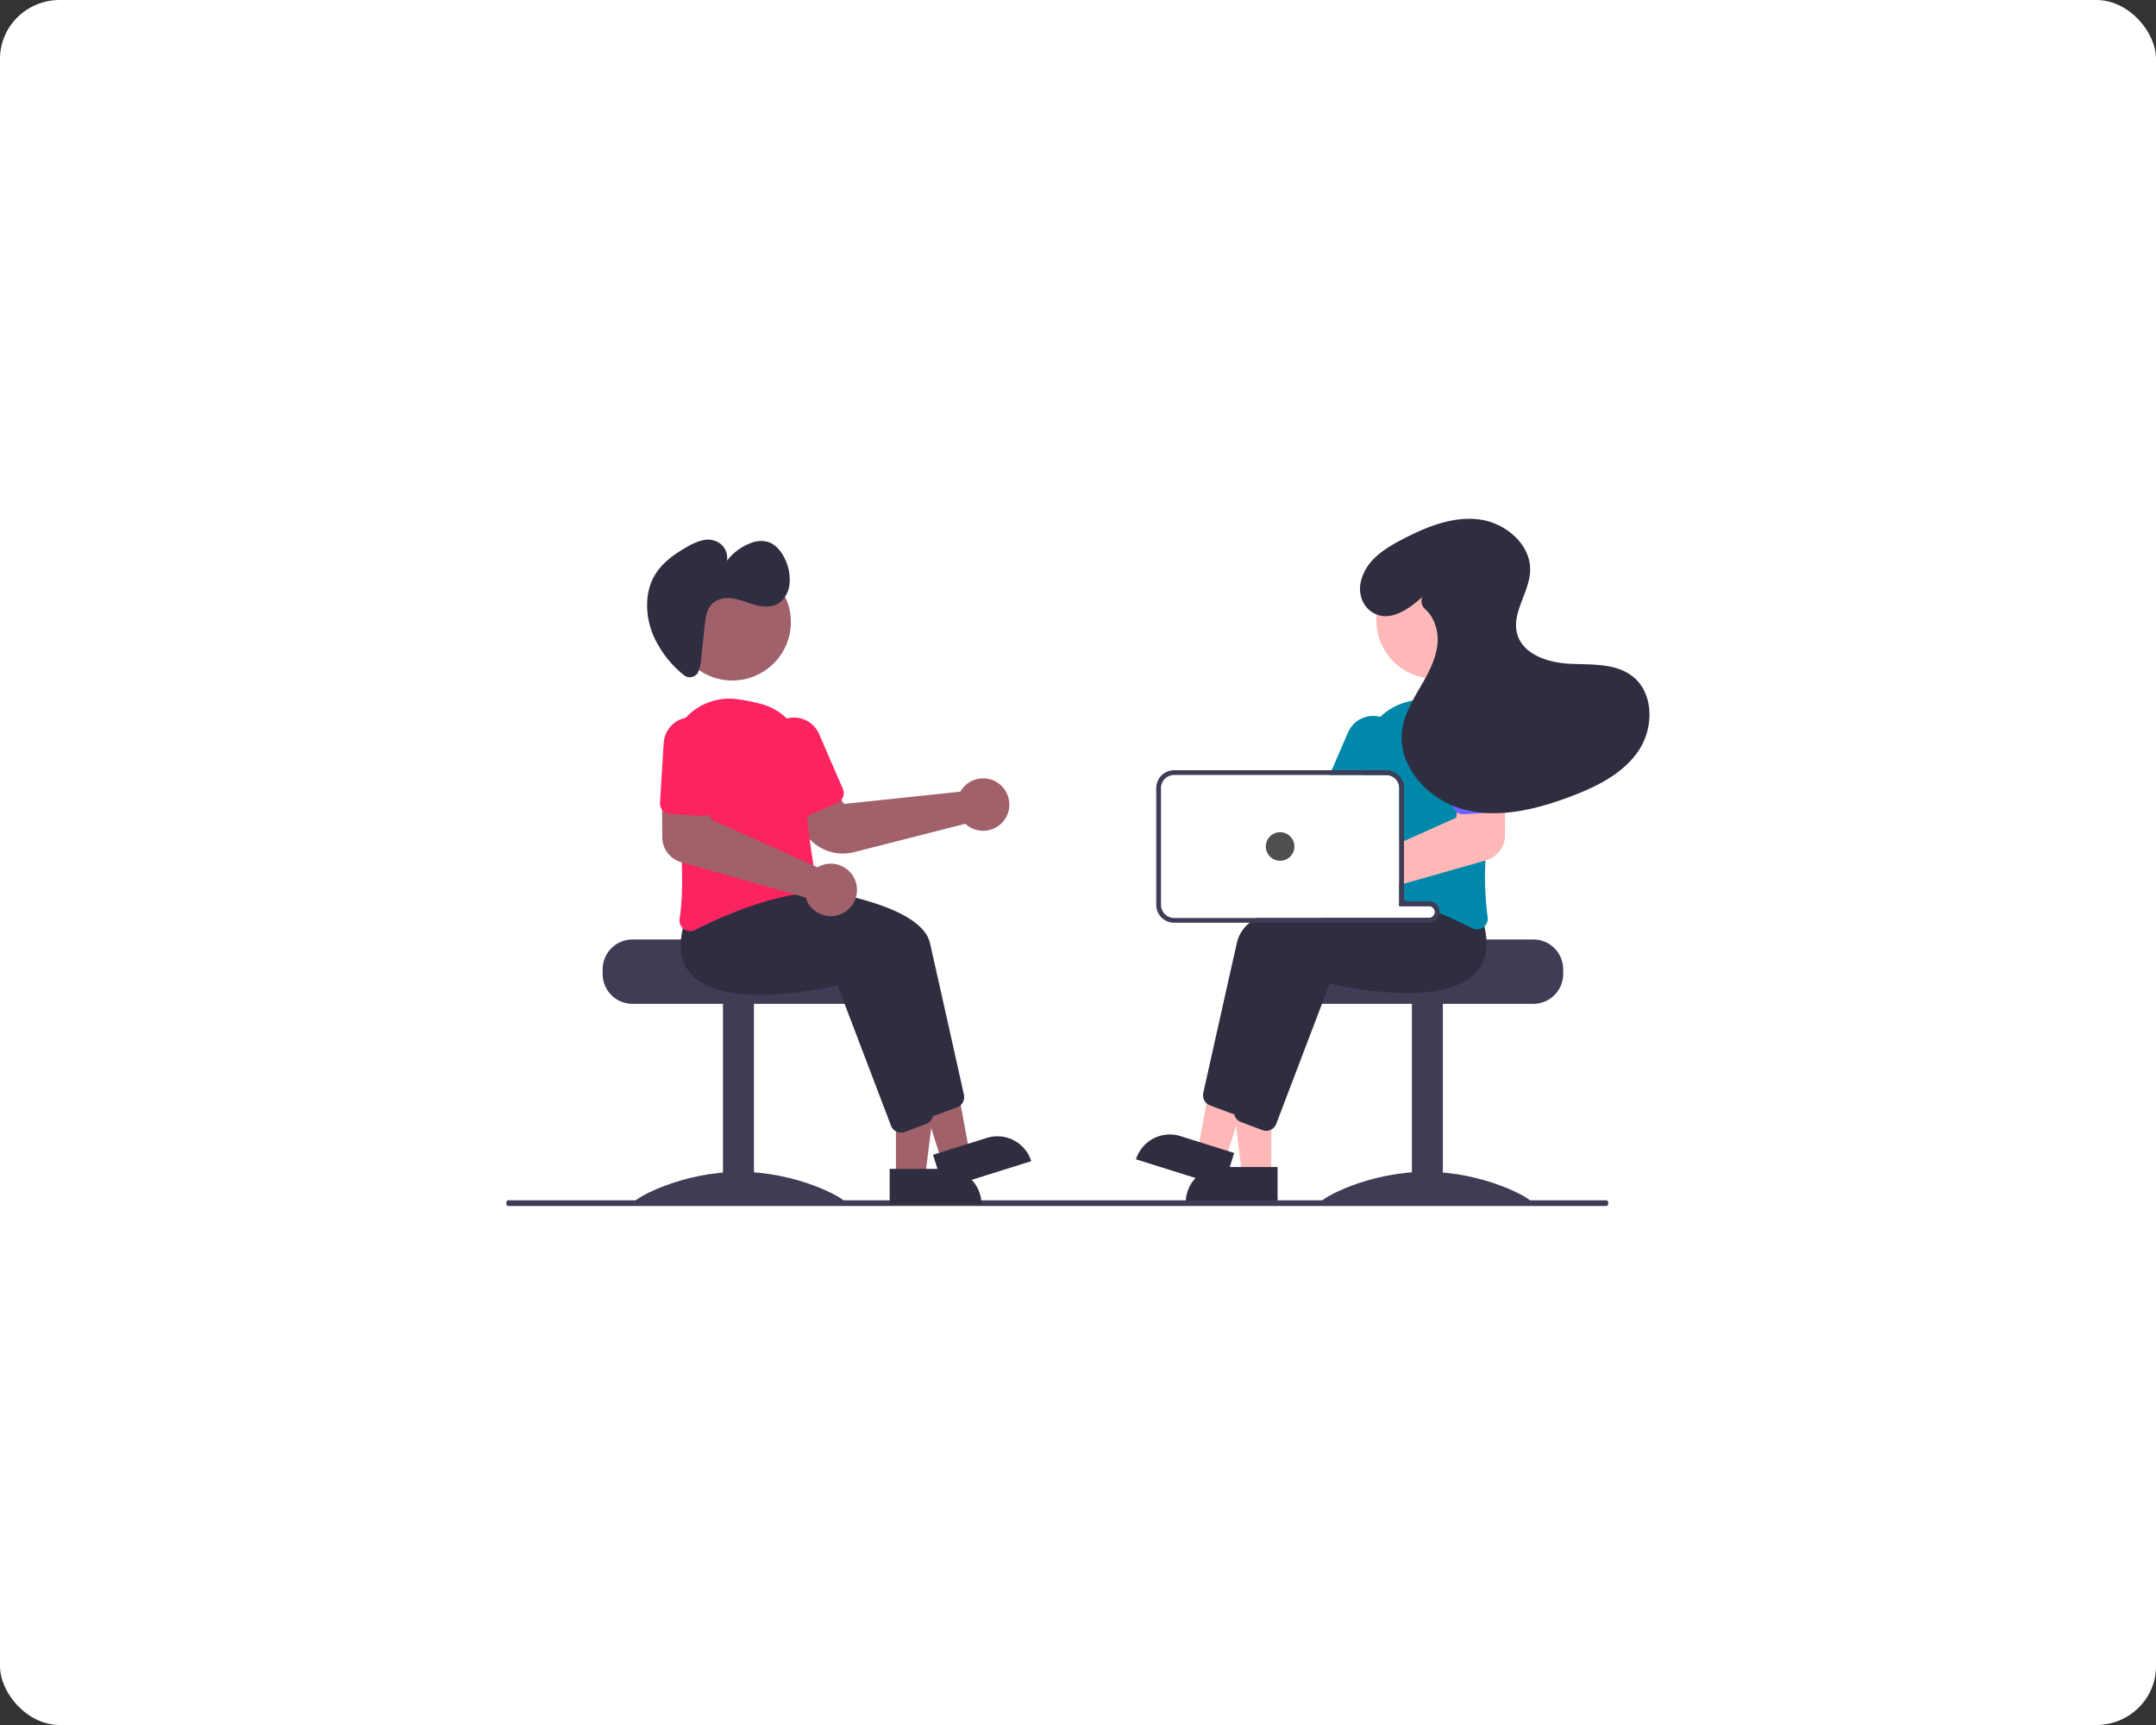 <?xml version="1.0" encoding="UTF-8" standalone="no"?>
<svg
   data-name="Layer 1"
   width="1000"
   height="800"
   viewBox="0 0 1000 800"
   version="1.1"
   id="svg46109"
   sodipodi:docname="hero.svg"
   inkscape:version="1.2.2 (b0a8486541, 2022-12-01)"
   xmlns:inkscape="http://www.inkscape.org/namespaces/inkscape"
   xmlns:sodipodi="http://sodipodi.sourceforge.net/DTD/sodipodi-0.dtd"
   xmlns="http://www.w3.org/2000/svg"
   xmlns:svg="http://www.w3.org/2000/svg">
  <rect x="0" y="0" width="1000" height="800" fill="#333333" stroke="none"/>
  <defs
     id="defs46113" />
  <sodipodi:namedview
     id="namedview46111"
     pagecolor="#ffffff"
     bordercolor="#000000"
     borderopacity="0.25"
     inkscape:showpageshadow="2"
     inkscape:pageopacity="0.0"
     inkscape:pagecheckerboard="0"
     inkscape:deskcolor="#d1d1d1"
     showgrid="false"
     inkscape:zoom="0.5902613"
     inkscape:cx="515.02614"
     inkscape:cy="398.12876"
     inkscape:window-width="1920"
     inkscape:window-height="1048"
     inkscape:window-x="1920"
     inkscape:window-y="32"
     inkscape:window-maximized="1"
     inkscape:current-layer="svg46109" />
  <g
     inkscape:groupmode="layer"
     id="layer13"
     inkscape:label="Layer 1"
     style="display:inline"
     sodipodi:insensitive="true">
    <rect
       style="opacity:1;fill:#ffffff;fill-opacity:1;stroke-width:1"
       id="rect15284"
       width="1000"
       height="800"
       x="0"
       y="0"
       ry="27.272"
       rx="27.701" />
  </g>
  <g
     id="g38943"
     transform="matrix(1.105,0,0,1.105,213.077,148.789)"
     style="stroke-width:0.905">
    <path
       d="m 450.816,259.653 h -48.01 c 0,1.38 -49.48,2.5 -49.48,2.5 a 12.86,12.86 0 0 0 -2.11,2 12.41,12.41 0 0 0 -2.9,8 v 2 a 12.505,12.505 0 0 0 12.5,12.5 h 90 a 12.511,12.511 0 0 0 12.5,-12.5 v -2 a 12.517,12.517 0 0 0 -12.5,-12.5 z"
       fill="#3f3d56"
       id="path32216"
       style="stroke-width:0.641" />
    <rect
       x="399.811"
       y="286.156"
       width="13"
       height="84"
       fill="#3f3d56"
       id="rect32218"
       style="stroke-width:0.641" />
    <path
       d="m 449.811,369.699 c 0,1.405 -19.699,0.543 -44,0.543 -24.301,0 -44,0.861 -44,-0.543 0,-1.405 19.699,-12.543 44,-12.543 24.301,0 44,11.139 44,12.543 z"
       fill="#3f3d56"
       id="path32220"
       style="stroke-width:0.641" />
    <polygon
       points="616.84,440.256 611.007,392.968 629.102,392.969 629.1,440.257 "
       fill="#ffb8b8"
       id="polygon32222"
       transform="translate(-288.298,-81.606)"
       style="stroke-width:0.641" />
    <path
       d="m 319.784,355.148 h 23.644 v 14.887 h -38.531 v 0 a 14.887,14.887 0 0 1 14.887,-14.887 z"
       fill="#2f2e41"
       id="path32224"
       style="stroke-width:0.641" />
    <polygon
       points="598.265,429.743 606.857,382.878 624.121,388.296 609.962,433.414 "
       fill="#ffb8b8"
       id="polygon32226"
       transform="translate(-288.298,-81.606)"
       style="stroke-width:0.641" />
    <path
       d="m 302.66,342.174 22.559,7.079 -4.457,14.204 -36.763,-11.537 v 0 a 14.887,14.887 0 0 1 18.661,-9.746 z"
       fill="#2f2e41"
       id="path32228"
       style="stroke-width:0.641" />
    <path
       d="m 417.982,251.456 a 37.871,37.871 0 0 0 -1.52,-7.02 l -2.29,-2.88 -5.96,-7.48 -0.26,0.01 c -0.44,0.02 -2.271,0.12 -5.1,0.34 h -0.03 c -1.75,0.14 -3.89,0.32 -6.32,0.55 -0.64,0.07 -1.31,0.13 -2,0.2 v 10.44 h 12.5 a 2.504,2.504 0 0 1 2.48,2.18 c 0.01,0.11 0.02,0.21 0.02,0.32 a 2.501,2.501 0 0 1 -2.5,2.5 h -72.6 a 28.406,28.406 0 0 0 -2.66,2 14.882,14.882 0 0 0 -5.25,7.86 c -4.24,18.64 -11.97,53.4 -14.25,63.61 a 4.538,4.538 0 0 0 1.35,4.28 4.436,4.436 0 0 0 1.47,0.91 l 9.02,3.38 a 4.793,4.793 0 0 0 1.15,0.27 c 0.05,0 0.09,0.01 0.14,0.01 a 2.614,2.614 0 0 0 0.28,0.01 4.532,4.532 0 0 0 4.21,-2.9 l 7.12,-18.68 10.97,-28.8 4.34,-11.39 c 5.03,1.18 47.23,10.52 61.36,-4.53 a 16.068,16.068 0 0 0 3.24,-5.11 20.802,20.802 0 0 0 1.09,-10.08 z"
       fill="#2f2e41"
       id="path32230"
       style="stroke-width:0.641" />
    <path
       d="m 430.222,254.176 c -0.22,-0.89 -0.47,-1.81 -0.76,-2.74 l -8.25,-10.36 -0.26,0.01 c -0.521,0.03 -2.99,0.16 -6.78,0.47 -4.3,0.36 -10.31,0.94 -17.06,1.85 -0.2,0.02 -0.41,0.05 -0.61,0.08 -0.66,0.09 -1.33,0.18 -2,0.28 v 1.85 h 12.5 a 2.504,2.504 0 0 1 2.48,2.18 c 0.01,0.11 0.02,0.21 0.02,0.32 a 2.501,2.501 0 0 1 -2.5,2.5 h -44.18 c -1.93,0.63 -3.79,1.29 -5.57,2 -9.34,3.7 -16.33,8.55 -17.76,14.86 -0.48,2.12 -1.01,4.45 -1.57,6.93 -2.08,9.22 -4.61,20.51 -6.9,30.77 v 0.01 c -0.47,2.12 -0.94,4.18 -1.39,6.18 -1.91,8.6 -3.53,15.89 -4.39,19.72 -0.02,0.11 -0.04,0.21 -0.06,0.32 v 0.02 a 4.667,4.667 0 0 0 0.28,2.29 l 0.01,0.01 v 0.01 a 4.43,4.43 0 0 0 1.3,1.79 4.593,4.593 0 0 0 1.29,0.75 l 9.02,3.38 a 4.58,4.58 0 0 0 1.57,0.29 4.435,4.435 0 0 0 2.15,-0.55 4.501,4.501 0 0 0 2.06,-2.35 l 19.42,-50.96 3.01,-7.91 c 5.03,1.18 47.23,10.51 61.36,-4.53 a 16.891,16.891 0 0 0 4.48,-11.07 29.686,29.686 0 0 0 -0.91,-8.4 z"
       fill="#2f2e41"
       id="path32232"
       style="stroke-width:0.641" />
    <path
       d="m 429.112,165.956 c -0.16,-0.19 -0.33,-0.38 -0.51,-0.56 a 24.472,24.472 0 0 0 -20.97,-7.39 79.362,79.362 0 0 0 -9.91,1.95 24.981,24.981 0 0 0 -11.18,6.27 24.414,24.414 0 0 0 -7.41,18.2 c 0.04,1.37 0.05,2.77 0.03,4.19 0,0.66 -0.01,1.33 -0.02,2 h 9.86 a 5.32,5.32 0 0 1 1.27,0.15 5.511,5.511 0 0 1 4.23,5.35 v 46.52 c 0.67,0.19 1.34,0.38 2,0.58 0.21,0.07 0.41,0.13 0.61,0.19 0.23,0.07 0.46,0.14 0.68,0.21 q 3.045,0.945 5.95,2 h 3.26 a 2.504,2.504 0 0 1 2.48,2.18 c 0.68,0.27 1.34,0.54 1.99,0.81 2.31,0.96 4.5,1.92 6.51,2.85 2.71,1.24 5.12,2.42 7.14,3.45 a 4.587,4.587 0 0 0 2.05,0.5 4.404,4.404 0 0 0 2.6,-0.86 5.531,5.531 0 0 0 0.45,-0.37 4.505,4.505 0 0 0 1.37,-3.98 128.087,128.087 0 0 1 -0.9,-23.7 c 0.28,-6.65 0.88,-13.47 1.66,-20.06 0.42,-3.57 0.89,-7.07 1.38,-10.44 0.47,-3.22 0.97,-6.31 1.46,-9.23 a 24.607,24.607 0 0 0 -6.08,-20.81 z"
       fill="#6c63ff"
       id="path32234"
       style="fill:#0088aa;stroke-width:0.905" />
    <path
       d="m 388.122,166.776 a 11.859,11.859 0 0 0 -1.58,-0.55 11.499,11.499 0 0 0 -13.54,6.53 l -6.87,15.86 -0.86,2 h 23.73 a 5.32,5.32 0 0 1 1.27,0.15 l 0.8,-1.85 3.04,-7.02 a 11.512,11.512 0 0 0 -5.99,-15.12 z"
       fill="#6c63ff"
       id="path32236"
       style="fill:#0088aa;stroke-width:0.905" />
    <circle
       cx="409.458"
       cy="125.636"
       r="24.561"
       fill="#ffb8b8"
       id="circle32238"
       style="stroke-width:0.641" />
    <path
       d="m 433.732,195.996 -14.02,0.38 -1.02,9.85 -0.23,2.28 -21.96,9.86 -2,0.9 v 17.53 l 2,-0.57 6.32,-1.8 h 0.03 l 27.84,-7.93 0.32,-0.09 a 10.879,10.879 0 0 0 7.86,-10.35 l 0.07,-11.63 0.06,-8.57 z"
       fill="#ffb8b8"
       id="path32240"
       style="stroke-width:0.641" />
    <path
       d="m 438.292,176.516 a 11.502,11.502 0 0 0 -22.96,1.41 l 1.53,24.96 a 4.486,4.486 0 0 0 1.83,3.34 4.435,4.435 0 0 0 2.94,0.87 l 10.72,-0.66 3.25,-0.2 a 4.385,4.385 0 0 0 3.1,-1.51 3.137,3.137 0 0 0 0.24,-0.3 4.469,4.469 0 0 0 0.88,-2.96 z"
       fill="#6c63ff"
       id="path32242"
       style="stroke-width:0.641" />
    <path
       d="m 397.792,243.616 h -1.29 v -0.13 c -0.66,0.09 -1.33,0.18 -2,0.28 v 1.85 h 9.24 q -2.91,-1.05 -5.95,-2 z m 0,0 h -1.29 v -0.13 c -0.66,0.09 -1.33,0.18 -2,0.28 v 1.85 h 9.24 q -2.91,-1.05 -5.95,-2 z m 9.21,0 h -10.5 v -47.5 a 7.511,7.511 0 0 0 -5.43,-7.2 7.051,7.051 0 0 0 -2.07,-0.3 h -89 a 7.509,7.509 0 0 0 -7.5,7.5 v 49 a 7.503,7.503 0 0 0 7.5,7.5 h 107 a 4.505,4.505 0 0 0 4.47,-4.01 3.903,3.903 0 0 0 0.03,-0.49 4.507,4.507 0 0 0 -4.5,-4.5 z m 2.5,4.5 a 2.501,2.501 0 0 1 -2.5,2.5 h -107 a 5.503,5.503 0 0 1 -5.5,-5.5 v -49 a 5.503,5.503 0 0 1 5.5,-5.5 h 89 a 5.32,5.32 0 0 1 1.27,0.15 5.511,5.511 0 0 1 4.23,5.35 v 49.5 h 12.5 a 2.504,2.504 0 0 1 2.48,2.18 c 0.01,0.11 0.02,0.21 0.02,0.32 z m -11.71,-4.5 h -1.29 v -0.13 c -0.66,0.09 -1.33,0.18 -2,0.28 v 1.85 h 9.24 q -2.91,-1.05 -5.95,-2 z"
       fill="#3f3d56"
       id="path32244"
       style="stroke-width:0.641" />
    <circle
       cx="344.499"
       cy="220.617"
       r="6"
       fill="#6c63ff"
       id="circle32246"
       style="fill:#4f4f4f;stroke-width:0.905" />
    <path
       d="m 404.214,115.893 c -5.705,5.096 -13.354,10.566 -20.339,6.833 -4.587,-2.452 -6.629,-7.828 -5.558,-12.917 1.926,-9.152 9.838,-14.097 17.499,-18.095 9.959,-5.197 20.949,-9.729 32.1,-8.378 11.152,1.351 22.047,10.566 21.521,21.787 -0.423,9.024 -7.792,17.442 -5.459,26.169 2.348,8.783 13.008,12.184 22.089,12.631 9.081,0.447 19.077,-0.327 26.28,5.219 9.189,7.076 9.042,21.872 2.5,31.449 -6.542,9.577 -17.588,14.966 -28.439,19.063 -14.376,5.428 -30.177,9.349 -45.017,5.359 -14.839,-3.99 -27.83,-18.227 -25.654,-33.439 0.919,-6.425 4.3,-12.193 7.562,-17.805 3.262,-5.611 6.544,-11.463 7.229,-17.917 0.571,-5.379 -1.138,-11.316 -5.105,-14.781 a 4.437,4.437 0 0 1 -1.256,-5.067 z"
       fill="#2f2e41"
       id="path32248"
       style="stroke-width:0.641" />
    <path
       d="M 20.41,371.506 H 481.512 a 0.71,1.191 0 1 0 0,-2.381 H 20.41 a 0.71,1.191 0 1 0 0,2.381 z"
       fill="#3f3d56"
       id="path32250"
       style="stroke-width:0.699" />
    <path
       d="m 60.132,272.153 v 2 a 12.511,12.511 0 0 0 12.5,12.5 h 90 a 12.505,12.505 0 0 0 12.5,-12.5 v -2 a 12.41,12.41 0 0 0 -2.9,-8 12.86,12.86 0 0 0 -2.11,-2 c 0,0 -49.48,-1.12 -49.48,-2.5 H 72.632 a 12.517,12.517 0 0 0 -12.5,12.5 z"
       fill="#3f3d56"
       id="path32252"
       style="stroke-width:0.641" />
    <rect
       x="-123.636"
       y="-370.156"
       width="13"
       height="84"
       transform="scale(-1)"
       fill="#3f3d56"
       id="rect32254"
       style="stroke-width:0.641" />
    <path
       d="m 73.636,369.699 c 0,1.405 19.699,0.543 44,0.543 24.301,0 44,0.861 44,-0.543 0,-1.405 -19.699,-12.543 -44,-12.543 -24.301,0 -44,11.139 -44,12.543 z"
       fill="#3f3d56"
       id="path32256"
       style="stroke-width:0.641" />
    <polygon
       points="163.528,393.731 163.53,441.018 175.79,441.018 181.622,393.73 "
       fill="#a0616a"
       id="polygon32258"
       transform="translate(19.702,-81.606)"
       style="stroke-width:0.641" />
    <path
       d="m 219.136,370.795 -38.531,0.002 -6.8e-4,-14.887 23.644,-10e-4 a 14.887,14.887 0 0 1 14.888,14.886 v 0 z"
       fill="#2f2e41"
       id="path32260"
       style="stroke-width:0.641" />
    <polygon
       points="168.509,389.058 182.668,434.176 194.365,430.505 185.773,383.64 "
       fill="#a0616a"
       id="polygon32262"
       transform="translate(19.702,-81.606)"
       style="stroke-width:0.641" />
    <path
       d="m 240.034,352.682 -36.763,11.537 -4.457,-14.204 22.559,-7.079 a 14.887,14.887 0 0 1 18.661,9.746 v 0 z"
       fill="#2f2e41"
       id="path32264"
       style="stroke-width:0.641" />
    <path
       d="m 194.168,330.805 -22.427,-58.871 c -5.031,1.182 -47.227,10.519 -61.359,-4.528 -4.843,-5.157 -5.788,-12.629 -2.808,-22.208 l 8.248,-10.364 0.256,0.014 c 3.118,0.164 76.435,4.273 81.461,26.389 4.238,18.645 11.977,53.405 14.247,63.615 a 4.516,4.516 0 0 1 -2.814,5.184 l -9.019,3.382 a 4.462,4.462 0 0 1 -1.572,0.286 4.513,4.513 0 0 1 -4.213,-2.897 z"
       fill="#2f2e41"
       id="path32266"
       style="stroke-width:0.641" />
    <path
       d="m 181.168,337.805 -22.427,-58.871 c -5.032,1.182 -47.227,10.518 -61.359,-4.528 -4.843,-5.157 -5.788,-12.629 -2.808,-22.208 l 8.248,-10.364 0.256,0.014 c 3.118,0.164 76.435,4.273 81.461,26.389 4.238,18.645 11.977,53.405 14.247,63.615 a 4.516,4.516 0 0 1 -2.814,5.184 l -9.019,3.382 a 4.462,4.462 0 0 1 -1.572,0.286 4.513,4.513 0 0 1 -4.213,-2.897 z"
       fill="#2f2e41"
       id="path32268"
       style="stroke-width:0.641" />
    <path
       d="m 160.994,223.588 a 19.196,19.196 0 0 1 -16.485,-9.372 l -7.123,-12.066 16.929,-9.253 7.188,9.856 48.774,-5.139 a 10.559,10.559 0 0 1 0.799,-1.234 v 0 a 11.016,11.016 0 0 1 7.873,-4.314 10.893,10.893 0 0 1 8.493,3.012 11.023,11.023 0 0 1 1.86,13.564 11.004,11.004 0 0 1 -16.113,3.151 10.402,10.402 0 0 1 -0.823,-0.7 l -46.715,11.911 a 18.837,18.837 0 0 1 -4.658,0.584 z"
       fill="#a0616a"
       id="path32270"
       style="stroke-width:0.641" />
    <path
       d="m 94.257,255.306 a 4.507,4.507 0 0 1 -1.819,-4.349 c 2.782,-18.343 -0.419,-44.619 -3.595,-63.433 a 24.795,24.795 0 0 1 27.559,-28.762 79.868,79.868 0 0 1 9.913,1.954 v 0 a 24.596,24.596 0 0 1 18.582,24.468 c -0.475,18.154 3.211,40.806 4.818,49.701 a 4.519,4.519 0 0 1 -0.834,3.511 4.392,4.392 0 0 1 -3.095,1.75 c -17.808,1.817 -37.012,10.502 -46.875,15.517 a 4.501,4.501 0 0 1 -2.05,0.501 4.429,4.429 0 0 1 -2.606,-0.858 z"
       fill="#ccc"
       id="path32272"
       style="fill:#fb2460;stroke-width:0.905" />
    <path
       d="m 142.327,207.995 a 4.471,4.471 0 0 1 -2.474,-2.397 l -9.931,-22.942 a 11.5,11.5 0 1 1 21.107,-9.136 l 9.932,22.942 a 4.506,4.506 0 0 1 -2.342,5.917 l -12.848,5.562 a 4.469,4.469 0 0 1 -3.444,0.055 z"
       fill="#ccc"
       id="path32274"
       style="fill:#fb2460;stroke-width:0.905" />
    <circle
       cx="114.575"
       cy="126.398"
       r="24.561"
       fill="#a0616a"
       id="circle32276"
       style="stroke-width:0.641" />
    <path
       d="m 99.732,148.218 a 3.974,3.974 0 0 1 -5.69,0.327 44.426,44.426 0 0 1 -12.672,-16.549 c -3.193,-7.611 -3.661,-16.899 -0.027,-24.033 3.072,-6.031 8.587,-9.87 14.092,-13.007 a 22.993,22.993 0 0 1 6.848,-2.894 8.994,8.994 0 0 1 7.154,1.407 7.544,7.544 0 0 1 2.878,7.227 22.354,22.354 0 0 1 9.802,-7.357 11.365,11.365 0 0 1 7.554,-0.506 c 3.536,1.18 6.153,4.75 7.609,8.586 a 19.141,19.141 0 0 1 1.255,9.264 11.129,11.129 0 0 1 -4.269,7.671 c -2.884,1.99 -6.599,1.788 -9.953,0.907 -3.354,-0.881 -6.609,-2.374 -10.021,-2.79 -3.412,-0.416 -7.194,0.486 -9.227,3.53 -1.432,2.143 -1.769,4.967 -2.061,7.658 l -1.519,13.999 a 18.548,18.548 0 0 1 -1.278,5.84 3.251,3.251 0 0 1 -0.473,0.72 z"
       fill="#2f2e41"
       id="path32278"
       style="stroke-width:0.641" />
    <path
       d="m 152.235,249.234 a 11.019,11.019 0 0 1 -6.534,-6.158 10.259,10.259 0 0 1 -0.359,-1.019 L 93.02,227.164 a 10.88,10.88 0 0 1 -7.861,-10.343 l -0.128,-20.202 19.286,0.516 1.257,12.134 44.741,20.087 a 10.567,10.567 0 0 1 1.312,-0.665 h 2.4e-4 a 11.01,11.01 0 1 1 0.609,20.541 z"
       fill="#a0616a"
       id="path32292"
       style="stroke-width:0.641" />
    <path
       d="m 85.331,205.488 a 4.471,4.471 0 0 1 -1.12,-3.258 l 1.534,-24.953 a 11.5,11.5 0 1 1 22.956,1.412 l -1.534,24.953 a 4.506,4.506 0 0 1 -4.768,4.215 l -13.974,-0.859 a 4.469,4.469 0 0 1 -3.095,-1.511 z"
       fill="#ccc"
       id="path32294"
       style="fill:#fb2460;stroke-width:0.905" />
  </g>
</svg>
